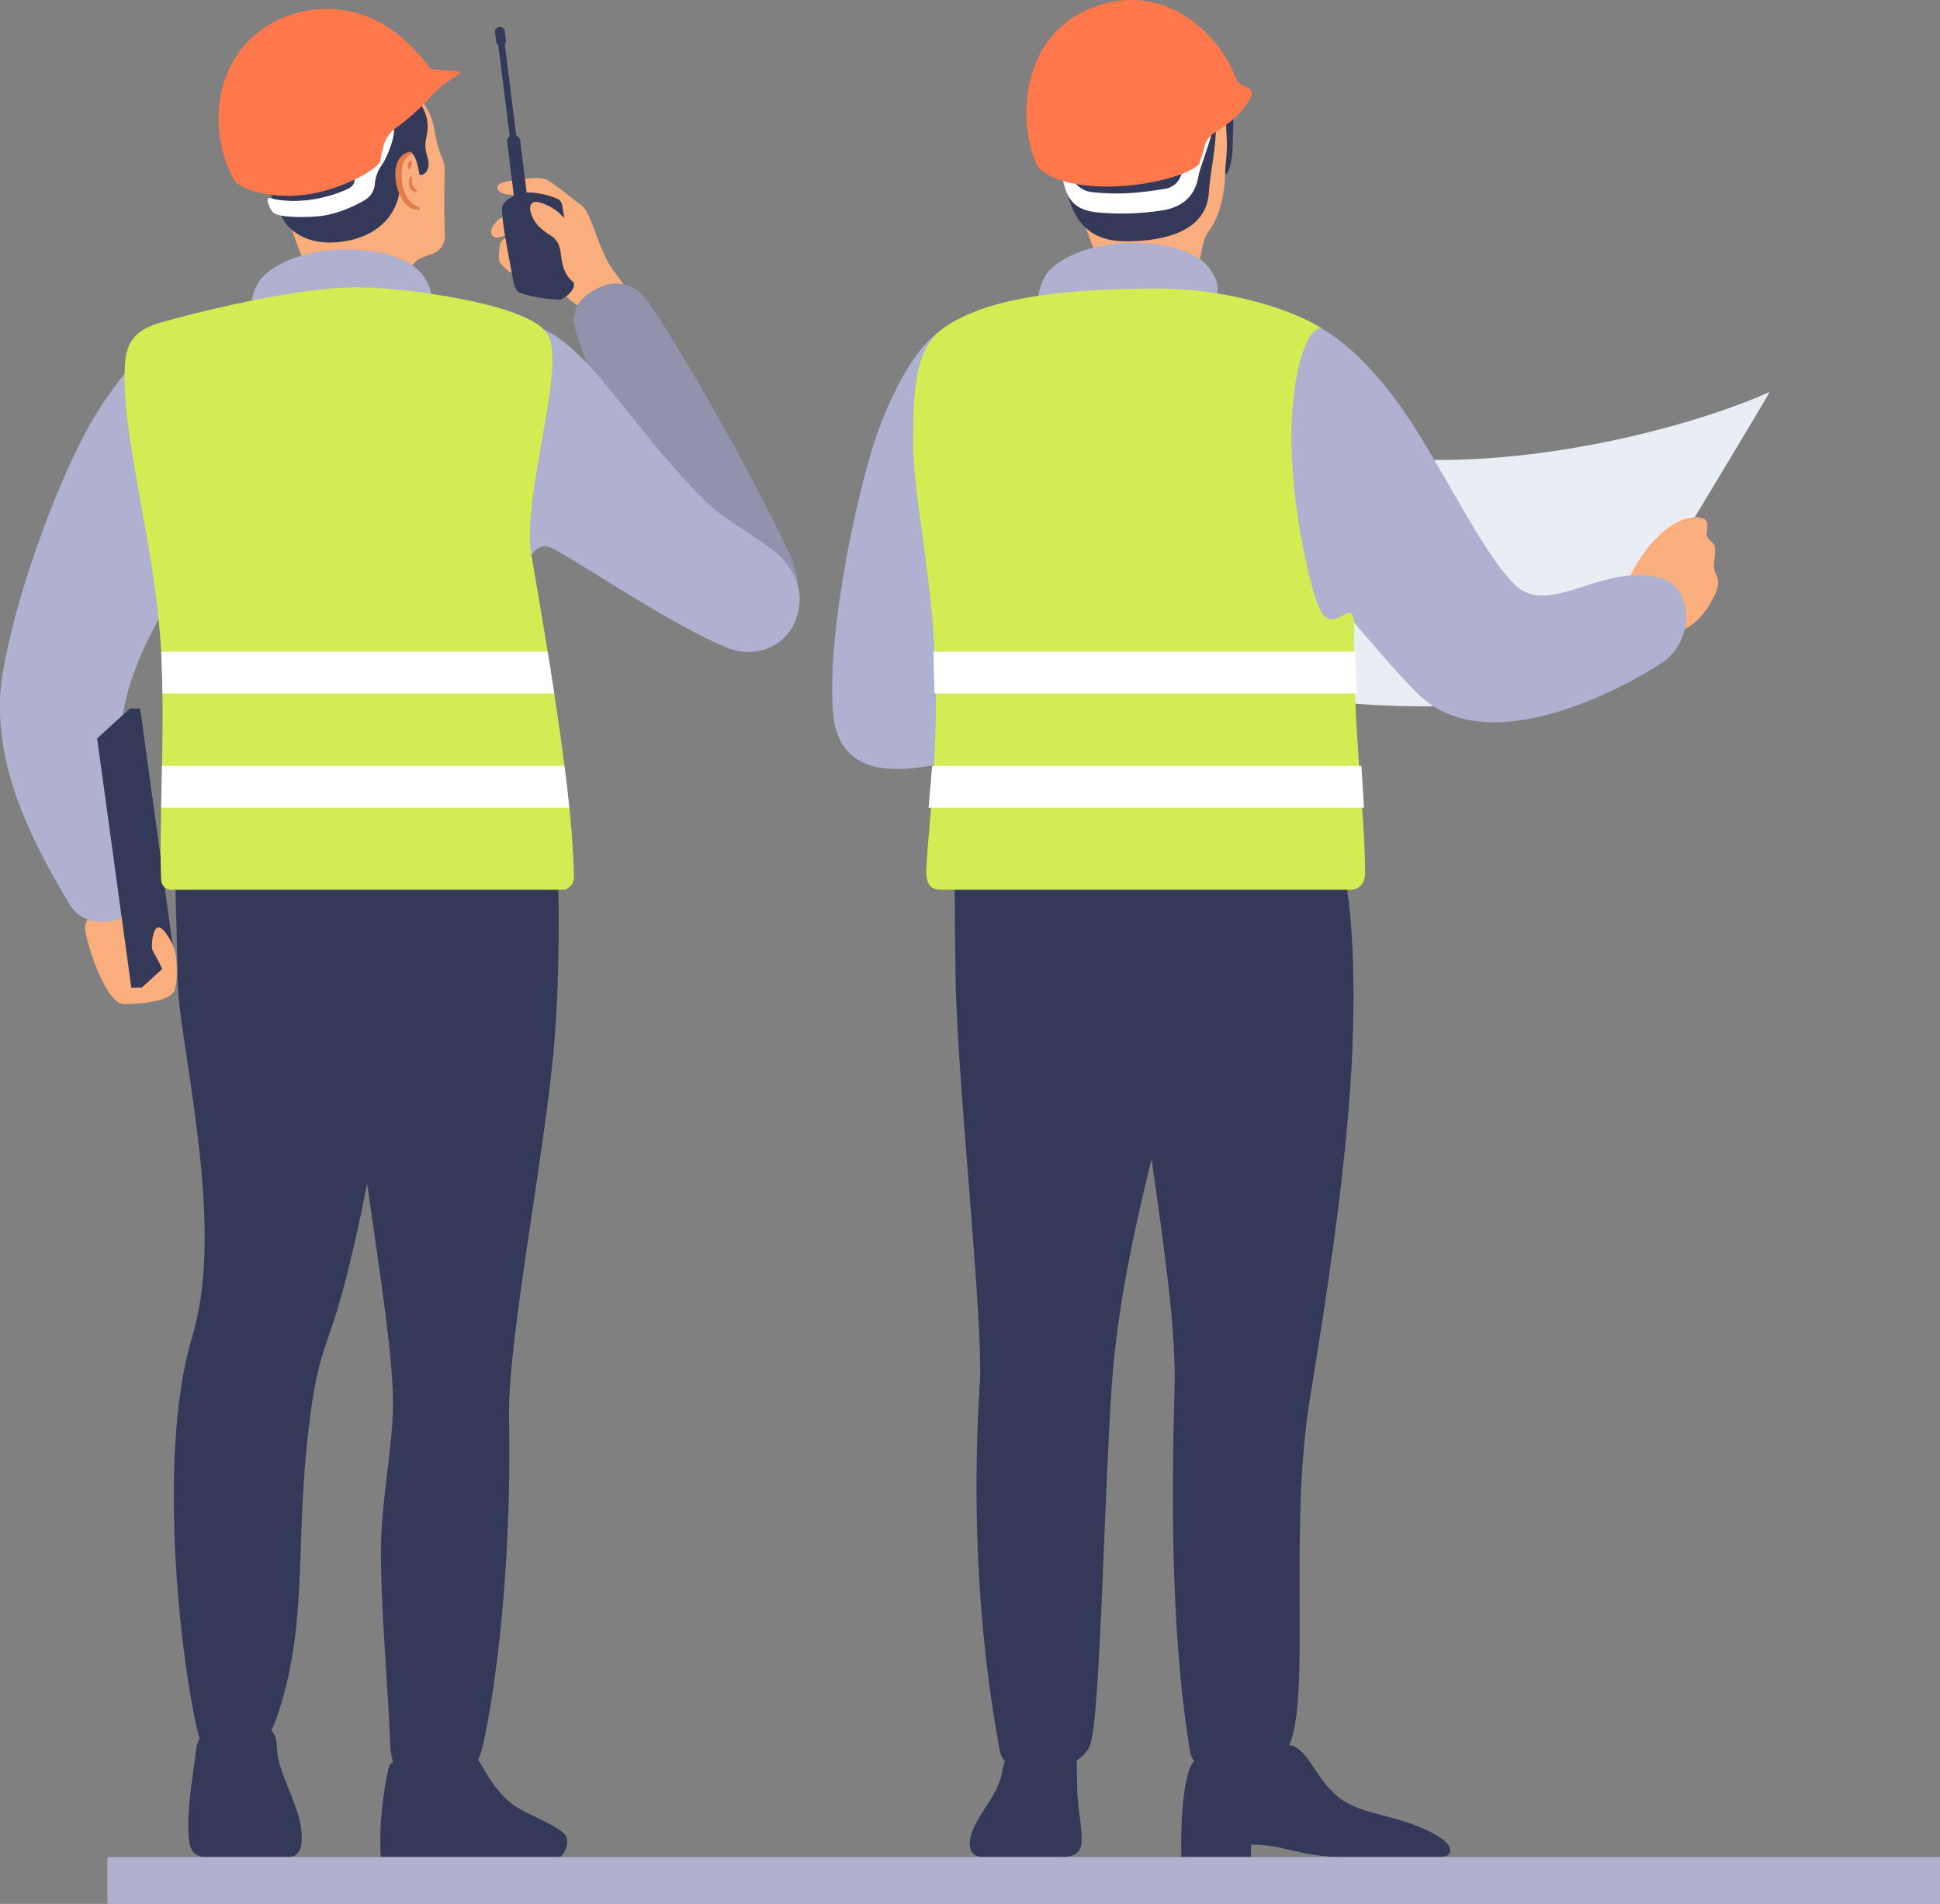 <svg id="Слой_1" data-name="Слой 1" xmlns="http://www.w3.org/2000/svg" viewBox="0 0 1062.47 1042.45"><rect x="0" y="0" width="1062.47" height="1042.45" fill="#808080" stroke="none"/><defs><style>.cls-1{fill:#faad7d;}.cls-2{fill:#b0b0d1;}.cls-3{fill:#343959;}.cls-4{fill:#fff;}.cls-5{fill:#e9eef4;}.cls-6{fill:#d3ec53;}.cls-7{fill:#fe784c;}.cls-8{fill:#9292ad;}.cls-9{fill:#e07d48;}</style></defs><path class="cls-1" d="M468.77,909.27c-1,7.3-19.3,8.59-28.07,8.59s-18.25-26.25-21-39.22c-2.68-12.58,17-15,25.62-13.53C455.34,866.77,470.46,896.53,468.77,909.27Z" transform="translate(-372.89 -368.1)"/><path class="cls-2" d="M450.75,850.39c3.93,11.88-3.81,18.08-12.71,20.91-10.14,3.22-21.09,1.67-27-8-23.07-38.22-44.57-82.24-36.45-128,8.92-50.29,33.72-111.39,48.54-136.56,18.13-30.81,43-56.21,58.35-52.66,22.07,5.11,27.74,61.48,7.06,108.11C462.21,713.61,415.9,745.16,450.75,850.39Z" transform="translate(-372.89 -368.1)"/><polygon class="cls-3" points="95.43 524.42 76.7 387.97 71.09 387.97 53.2 404.32 71.92 540.77 77.53 540.77 95.43 524.42"/><polygon class="cls-3" points="95.43 524.42 77.53 540.77 58.81 404.32 76.7 387.97 95.43 524.42"/><path class="cls-1" d="M469.19,907.68c-.54,2.18-1.42,4.54-4.33,4.54-4.51,0-1.87-10.13-3.54-14.31-1.88-4.69-5.05-8.9-5.2-10.67-.27-3.27.65-11.42,3.62-11.42,2.46,0,7.64,7.36,9.16,14C470.27,895.77,469.69,905.64,469.19,907.68Z" transform="translate(-372.89 -368.1)"/><path class="cls-3" d="M538.16,1374.2c0,5.74-1.37,10.7-7.84,10.7H485.79c-3.48,0-7.83-1.38-9-7.05-2.7-13.47,2.25-40.68,3.65-52.56,1-8.53,10.85-16.49,21.49-17.34,10.86-.87,22.51,5.56,22.51,15.61C524.48,1339.78,538.16,1356.85,538.16,1374.2Z" transform="translate(-372.89 -368.1)"/><path class="cls-3" d="M679.72,1384.9H581.4c-1.2-18.76,2.1-39.36,4.12-47.8,2.24-9.36,5.37,1.26,11.3,1.26,7.35,0,12.73-13.28,27.58-13.28,11.88,0,12.08,16.71,27.88,29.91,8.62,7.2,29.34,13,31,19.52C684.2,1378.49,682.24,1382.64,679.72,1384.9Z" transform="translate(-372.89 -368.1)"/><path class="cls-3" d="M565.53,850.39c-1.68,21.65-1.4,51.06-1.3,64,.54,67.71,23.88,174.74,23.88,222.19,0,23.68-6.69,53.61-6.6,82,.12,34.21,3.84,71.13,5.08,104.8.5,13.78,6.86,21.05,15.94,24,16.43,5.31,30.23-3.85,34.85-23.83,4.56-19.74,16-85.25,14.29-179.57-.78-42.15,19.69-144.61,24.68-203.77,3.74-44.21,2.22-89.76,2.22-89.76Z" transform="translate(-372.89 -368.1)"/><path class="cls-3" d="M468.88,850.39l1.19,46.54h0a196.11,196.11,0,0,0,1.79,27.29c7.6,55.35,21.59,124.9,6.18,176.2-17.41,58-8.85,158.33,1.89,210.44,3.27,15.85,6.63,20.5,21.63,20.5,5.47,0,17.31-6.71,22.71-22.3,18-52,9.74-95.23,18-161.54,5.54-44.65,10.41-39.19,21.79-86.14,9.13-37.61,17.92-81,20.08-138.38,1-27.77-3.51-53.63-14.83-72.62Z" transform="translate(-372.89 -368.1)"/><path class="cls-3" d="M921.66,1338.47c-2,11.76-11.15,20.37-15.54,30.51-3.61,8.34-3,15.92,5.27,15.92h42.27c9.16,0,11.65-3.2,11.62-9.85,0-8.53-2.28-16.43-2.49-28.88-.19-10.88-.21-16.73-.23-22.61C962.5,1307.85,926.9,1308.33,921.66,1338.47Z" transform="translate(-372.89 -368.1)"/><path class="cls-3" d="M1019.94,1384.9H1058c0-2.78,0-4.65.1-6.86,18.56,0,26.59,6.86,51.58,6.86h50.38c4.18,0,6.22-.85,6.82-2.38,1.76-4.46-5.82-9.8-17.67-14.55-13.89-5.58-27.53-6.81-38-12.4-16.39-8.79-19.72-27.14-30.1-31.48-7.5-3.13-12,11.28-33.6,12.25-15.32.68-16.74-9.76-21.52-2.9C1020.18,1341.89,1019.31,1373.34,1019.94,1384.9Z" transform="translate(-372.89 -368.1)"/><path class="cls-3" d="M1113.89,932.1c1.49-57.16-4.12-81.71-4.12-81.71H1007.43c-6.2,11.17-10.64,25-12.28,41.37-5.7,56.8,23,173,21,237.45-3.31,107.93,3,163.28,8.29,196.89.89,5.67,3.63,11.14,19.43,12.38,12.74,1,31.77-4.27,36.22-17.77,10-30.28-1.29-116.83,10.23-187C1103.88,1051.1,1112.47,986.68,1113.89,932.1Z" transform="translate(-372.89 -368.1)"/><path class="cls-3" d="M1021.87,850.39H895.75s0,19.7.51,53.76c.83,55.4,15.34,188.29,13.24,221.22-6.81,106.73,7.53,181.92,10.87,200.93,3.46,19.67,43.68,13.09,49.46-2.64,5.63-15.3,7.26-123.68,11.74-193.83,6.81-106.74,50.43-197.43,43.49-264.4A69.39,69.39,0,0,0,1021.87,850.39Z" transform="translate(-372.89 -368.1)"/><path class="cls-1" d="M1043.81,464.12c0,7.65-2.4,22.2-9,30.64-6.86,8.74-3,36-19.36,42.66-13.69,5.59-37.5-.47-41-21.8-3.06-18.77-13.28-34.31-16.45-43.14-3-8.5-6.25-30.49-3.85-40.78,2.54-10.86,11.66-27.26,34.77-32,25.07-5.09,48.12,8.55,54.89,27.91C1047.84,439.19,1043.81,458.44,1043.81,464.12Z" transform="translate(-372.89 -368.1)"/><path class="cls-3" d="M1034.93,473.63c-1.37,20.46-22.75,26.58-45.54,26.58s-30.6-14.43-33.81-35.48c-1.12-7.37-9.63-36.71,6.09-55,20-23.26,53.1-19.45,69.64,3.39C1044.67,431.54,1036.29,453.22,1034.93,473.63Z" transform="translate(-372.89 -368.1)"/><path class="cls-3" d="M1048,447.53c0,8.77-2.42,15.88-3.67,15.88s.48-7.11.48-15.88-1.46-14.33.75-15.88C1049.68,428.81,1048,438.76,1048,447.53Z" transform="translate(-372.89 -368.1)"/><path class="cls-4" d="M1029.29,464.31c-1.41,8.33-5.88,17.1-21,19.16a143.19,143.19,0,0,1-33.62,1c-13.35-1.12-15.69-7.32-17.48-10.61a44.15,44.15,0,0,1-2.66-10.16c-.28-1.65-.73-5,.18-4.19,2.19,1.91,7,12.72,15.81,13.73,14.19,1.62,25,.66,39.69-1.62,13.26-2.06,8.81-15.61,15.89-25.36,5-6.92,6.07-7.9,10-9.61S1030.21,458.93,1029.29,464.31Z" transform="translate(-372.89 -368.1)"/><path class="cls-5" d="M1249.37,737.63c-60,31.76-228.86,18.39-274.67-30.45,13.46-34,44.74-96.13,56.66-125.12,81.21,68.62,249.15,28.39,310.78.62C1324.33,613.18,1266.57,707.91,1249.37,737.63Z" transform="translate(-372.89 -368.1)"/><path class="cls-1" d="M1313.37,684.19c1.51,4.62-1,9.63-4,14.68-4.67,7.83-12,14.9-18.36,14.13-10.52-1.27-29.21-9.26-27.73-21.55s21.71-42.2,40.33-40c5.55.67,4.39,4.58,4,8.58-.39,4.16,3.64,3.83,4.48,7.56.67,2.93-.83,8.14-.5,11S1312.88,682.69,1313.37,684.19Z" transform="translate(-372.89 -368.1)"/><path class="cls-2" d="M1036.19,516.29c3.54,5.59,6.33,12.82-.92,16.93-10.79,6.11-79.06,7.8-88.7,5.32-8.23-2.12-4.55-13.36-1.52-18.91,5-9.22,24.33-18.55,48-18.55S1031,508.06,1036.19,516.29Z" transform="translate(-372.89 -368.1)"/><path class="cls-2" d="M914.71,778.65C877.12,790.91,832,801,829,757.15c-3.12-46.36,14.21-121,22.7-146.87,10.38-31.65,28.63-63,44.3-63.82,22.52-1.17,21.09,18.39,18.36,72.11C911.36,678.55,957,764.86,914.71,778.65Z" transform="translate(-372.89 -368.1)"/><path class="cls-2" d="M1270.11,683c12.52,0,19.73,3.05,23.76,11.46,6.59,13.74-.69,29.76-10.1,36.06-19.32,12.93-95.83,56-134.59,17.24-11.67-11.67-26.6-29.2-37-41.66-3.37-4-8.21,7.81-20.85,2.73-26.36-10.6-62.71-138.16-33.36-162.11,18.42-15,49.58-.06,79.84,41,22.4,30.41,46.08,82.57,64.6,100.42C1219.07,704.26,1243,683,1270.11,683Z" transform="translate(-372.89 -368.1)"/><path class="cls-6" d="M1112.61,855.26H888.39c-3.89,0-8.67-.91-8.21-11.31.79-17.6,5.32-53.36,5.32-93.62,0-59.05-12.43-109.39-12.43-137.51,0-27.83-.22-53.8,17.29-65.65,21.17-14.33,56.77-21.08,116.79-21.08,35.21,0,70.91,10.09,89.72,21.79-9.31-.79-17.08,28.52-16.73,61.94.38,35.88,9.41,76.49,14.6,89.72,8.14,20.7,20.2-9.57,19.77,12.77-1,50.31,6,101.59,6,133.72C1120.49,851.91,1117.11,855.26,1112.61,855.26Z" transform="translate(-372.89 -368.1)"/><polygon class="cls-4" points="743.07 379.71 511.74 379.71 511.21 356.78 742.23 356.78 743.07 379.71"/><polygon class="cls-4" points="747.02 442.26 508.57 442.26 510.48 419.33 745.58 419.33 747.02 442.26"/><path class="cls-7" d="M1054.66,415.52c-2.67-1.14-4.18-2.76-5.53-6.12-10.79-26.84-43.16-53.14-81.3-35.67C934,389.25,933,427.43,936.2,443.48a82.16,82.16,0,0,0,4.21,14.39c2.53,5.7,16.08,12.38,38.47,12.38s44.58-6.13,50.79-12.38c.57-1.79,1.78-5.13,2.69-9a13.63,13.63,0,0,1,6.19-8.47c6.31-3.88,11.58-8.14,15.07-12.53C1062.41,416.83,1057,416.53,1054.66,415.52Z" transform="translate(-372.89 -368.1)"/><path class="cls-1" d="M616.39,459.93c0,6-.55,25.67.23,36.67a10.59,10.59,0,0,1-6.7,10.42c-1.94.68-6.63,2-9,4-6.44,5.36-10.41,19.7-18.12,24.49-7.45,4.63-21.36,7.41-31.47-3.31-12.11-12.84-24.4-55.49-26.69-66.65-5.64-27.41-5.2-60.62,22.71-69.39,29.91-9.4,49.91,14.2,60.07,32.74,3,5.39,3.44,11.78,4.88,17.8C613.52,452,616.39,456.66,616.39,459.93Z" transform="translate(-372.89 -368.1)"/><path class="cls-3" d="M592.06,468.28c0,16.32-12,31-35.82,32.53-13.59.86-24.23-4.62-29-13.89-5-9.68-14.71-26.78-9.28-38.58,6.83-14.83,55.5-18.28,67.93-28.27,4.17-3.36,9.4-5.23,14.41.86,6.84,8.3,7.83,15.14,6,22.81-1.7,7.15,1.75,10.59,1.28,14.92-.38,3.45-2.49,5.62-4.93,5.08-1.92-11.73-4.75-13.58-7.1-11.17C592.38,455.77,592.06,464.09,592.06,468.28Z" transform="translate(-372.89 -368.1)"/><path class="cls-1" d="M715.5,526.27c.62,6.63-12.65,11.82-23.53,10-8-1.36-17.27-17.66-22.63-20-6.42-2.85-10.39,2.26-16.15,1.2-2-.37-4.88-3.68-6.44-5.64-1.06-1.35-.61-6.93-.12-9.58.63-3.44,4.56-4.19,3.76-5.1-.58-.67-5.06,2.05-7.07.58-4.28-3.12,1.89-9.8,5.47-11.07,10-3.54,28.26-3.32,26.74-6.91-1.61-3.78-20.82-4.68-25-5.2-5.22-.66-7.57-4.83-2.21-6.55,3.73-1.2,20.55-3.83,24.4-1.38,6.81,4.34,12.21,9.2,19,14.22,3.92,2.91,7,15.6,12.35,27.18C708.75,518.1,715.21,523.08,715.5,526.27Z" transform="translate(-372.89 -368.1)"/><path class="cls-3" d="M679.63,532.11A74.12,74.12,0,0,1,658,528.55c-2.23-.81-3.48-3.3-4.21-7.53-2.39-13.72-5.53-27.93-6-37.81-.28-5.48,7.6-9,12.67-9.58,5.7-.62,13.46,1.59,16.5,2.82,2,.79,3.37,1.2,4,5.18,1.87,11.07,5.47,34.09,6.26,42.11C687.56,527.62,681.19,532.07,679.63,532.11Z" transform="translate(-372.89 -368.1)"/><path class="cls-3" d="M658.1,478.33a1.78,1.78,0,0,1-1.77-1.57l-11.41-90.9a1.79,1.79,0,0,1,3.56-.44l11.4,90.9a1.79,1.79,0,0,1-1.55,2Z" transform="translate(-372.89 -368.1)"/><path class="cls-1" d="M703,507.92c1.95,5.86.95,23.37-12.88,16.67-8.74-4.22-9.46-12.58-10.07-17.5-.42-3.37-1.32-7.27-5.28-9.85-3.25-2.1-7-4.72-8.87-7.76-2.49-4-3.7-8.31-1.52-10.25,2.49-2.21,11.57,2.48,14.35,5.16,5.11,4.94,7.63,8.09,13.65,11.31A22.18,22.18,0,0,1,703,507.92Z" transform="translate(-372.89 -368.1)"/><path class="cls-8" d="M804.59,669.66c19.12,39.94-14.37,73-43.08,43.26-24.58-25.41-63.76-135.16-72.89-162.38-5.25-15.67,6.12-21.79,12.41-25,4.61-2.39,17.55-5.63,26.82,7.79C745.64,559,782.35,623.23,804.59,669.66Z" transform="translate(-372.89 -368.1)"/><path class="cls-2" d="M605.28,519.9c3.55,5.59,6.34,12.82-.91,16.93-10.79,6.11-79.06,7.8-88.71,5.32-8.23-2.12-4.54-13.37-1.52-18.91,5-9.22,24.33-18.55,48-18.55S600.07,511.67,605.28,519.9Z" transform="translate(-372.89 -368.1)"/><path class="cls-2" d="M801.14,673.77c13,13.62,11,29,5.18,38.51-6.5,10.77-21.25,16.45-36,10.18-30.16-12.84-66.9-38.2-93.87-53.64-16.57-9.48-15.86,26-31.64,25.55-16.9-.46-15.16-152.86,15.8-148.88,31.31,4,56.45,56.25,100.25,98.52C771.12,653.89,792.58,664.82,801.14,673.77Z" transform="translate(-372.89 -368.1)"/><path class="cls-6" d="M681.3,855.26H466.58a5.46,5.46,0,0,1-5.41-5.17c-1.32-28,2.14-79.31.09-123-2.83-60-22.52-121.18-19.93-159.42.9-13.23,6.4-19.32,20.65-23.28,20.94-5.81,68.58-17.68,101.11-18.85,26.53-1,70.75,6.53,89,13.08,21.59,7.76,23.55,12.94,23.28,28.9-.44,25.87-15.87,79-11.46,104.5,10.91,63,22.89,135.64,23.31,177C687.22,851.88,684.16,855.26,681.3,855.26Z" transform="translate(-372.89 -368.1)"/><path class="cls-4" d="M676.41,747.8H461.86c-.1-7-.29-13.93-.6-20.69,0-.74-.07-1.48-.12-2.23H672.8C674,732.56,675.25,740.23,676.41,747.8Z" transform="translate(-372.89 -368.1)"/><path class="cls-4" d="M684.66,810.35H461.16c.14-7.32.32-15,.46-22.92H682C683,795.36,683.92,803,684.66,810.35Z" transform="translate(-372.89 -368.1)"/><path class="cls-4" d="M578.2,468.75a11.37,11.37,0,0,1-4,7.84c-3.51,2.64-15.09,8.54-25.71,9.78-7,.81-20.64,1-25.14-1.33-1.35-.71-2.49-2.74-3.21-4.61-.82-2.14-1-4.27.29-3.92,17.94,4.59,36.61-1.81,42.88-5,2.29-1.18,5.13-2.26,3.36-11.51-1.11-5.87,1.9-18.55,9.57-22.36,6.9-3.43,8.74-3.68,10.41-2.89,5.48,2.59-1.51,19.32-4.71,23.8A20.24,20.24,0,0,0,578.2,468.75Z" transform="translate(-372.89 -368.1)"/><path class="cls-3" d="M658.1,480.12a3.58,3.58,0,0,1-3.55-3.14l-3.88-30.9a3.58,3.58,0,1,1,7.11-.89l3.88,30.9a3.57,3.57,0,0,1-3.11,4A3.4,3.4,0,0,1,658.1,480.12Z" transform="translate(-372.89 -368.1)"/><path class="cls-3" d="M647.32,393.28a2.7,2.7,0,0,1-2.67-2.36L644,386a2.69,2.69,0,1,1,5.33-.67l.63,4.94a2.7,2.7,0,0,1-2.34,3Z" transform="translate(-372.89 -368.1)"/><path class="cls-9" d="M593.2,468.49c.73,6.11,4.43,11.47,8.22,12.62,1.14.34,2.59,1.86-.19,1.86-4.44,0-9.68-5.47-11.34-14.22-2-10.72,2.24-15.74,5.53-17,3-1.16,4,0,2.41.92C593.52,455.21,592.18,459.84,593.2,468.49Z" transform="translate(-372.89 -368.1)"/><path class="cls-9" d="M598.63,469c.55,2.52,4.07,3.26,2.29,4-1.11.43-3.66-.76-4-3.66-.3-2.62.42-4.78,1.22-4.87S598.11,466.58,598.63,469Z" transform="translate(-372.89 -368.1)"/><path class="cls-9" d="M598.07,458.92c-.31,1.16-.39,2.14-1,2s-1-1.64-.68-2.8,1-2.14,1.62-2S598.37,457.76,598.07,458.92Z" transform="translate(-372.89 -368.1)"/><path class="cls-7" d="M623.44,407.11c-3.51-.18-9.3-.74-11.67-.91-2.58-.17-3.24-.47-4.35-1.95-31-41.77-71.88-34.71-92.38-19-25.85,19.87-26.49,54.14-16.31,76.52h0c1,2.23,2,4.38,2.45,5,2.46,3.83,16.31,10.12,36.88,8.17s43.18-14.66,43.18-19.22c0-.66.69-3.39,1.47-6.94a18,18,0,0,1,7-10.62,115.32,115.32,0,0,0,18.62-16.68C613.41,415.68,619.07,412,624,409,624.82,408.48,625.53,407.22,623.44,407.11Z" transform="translate(-372.89 -368.1)"/><rect class="cls-2" x="58.81" y="1016.8" width="1003.66" height="25.65"/></svg>